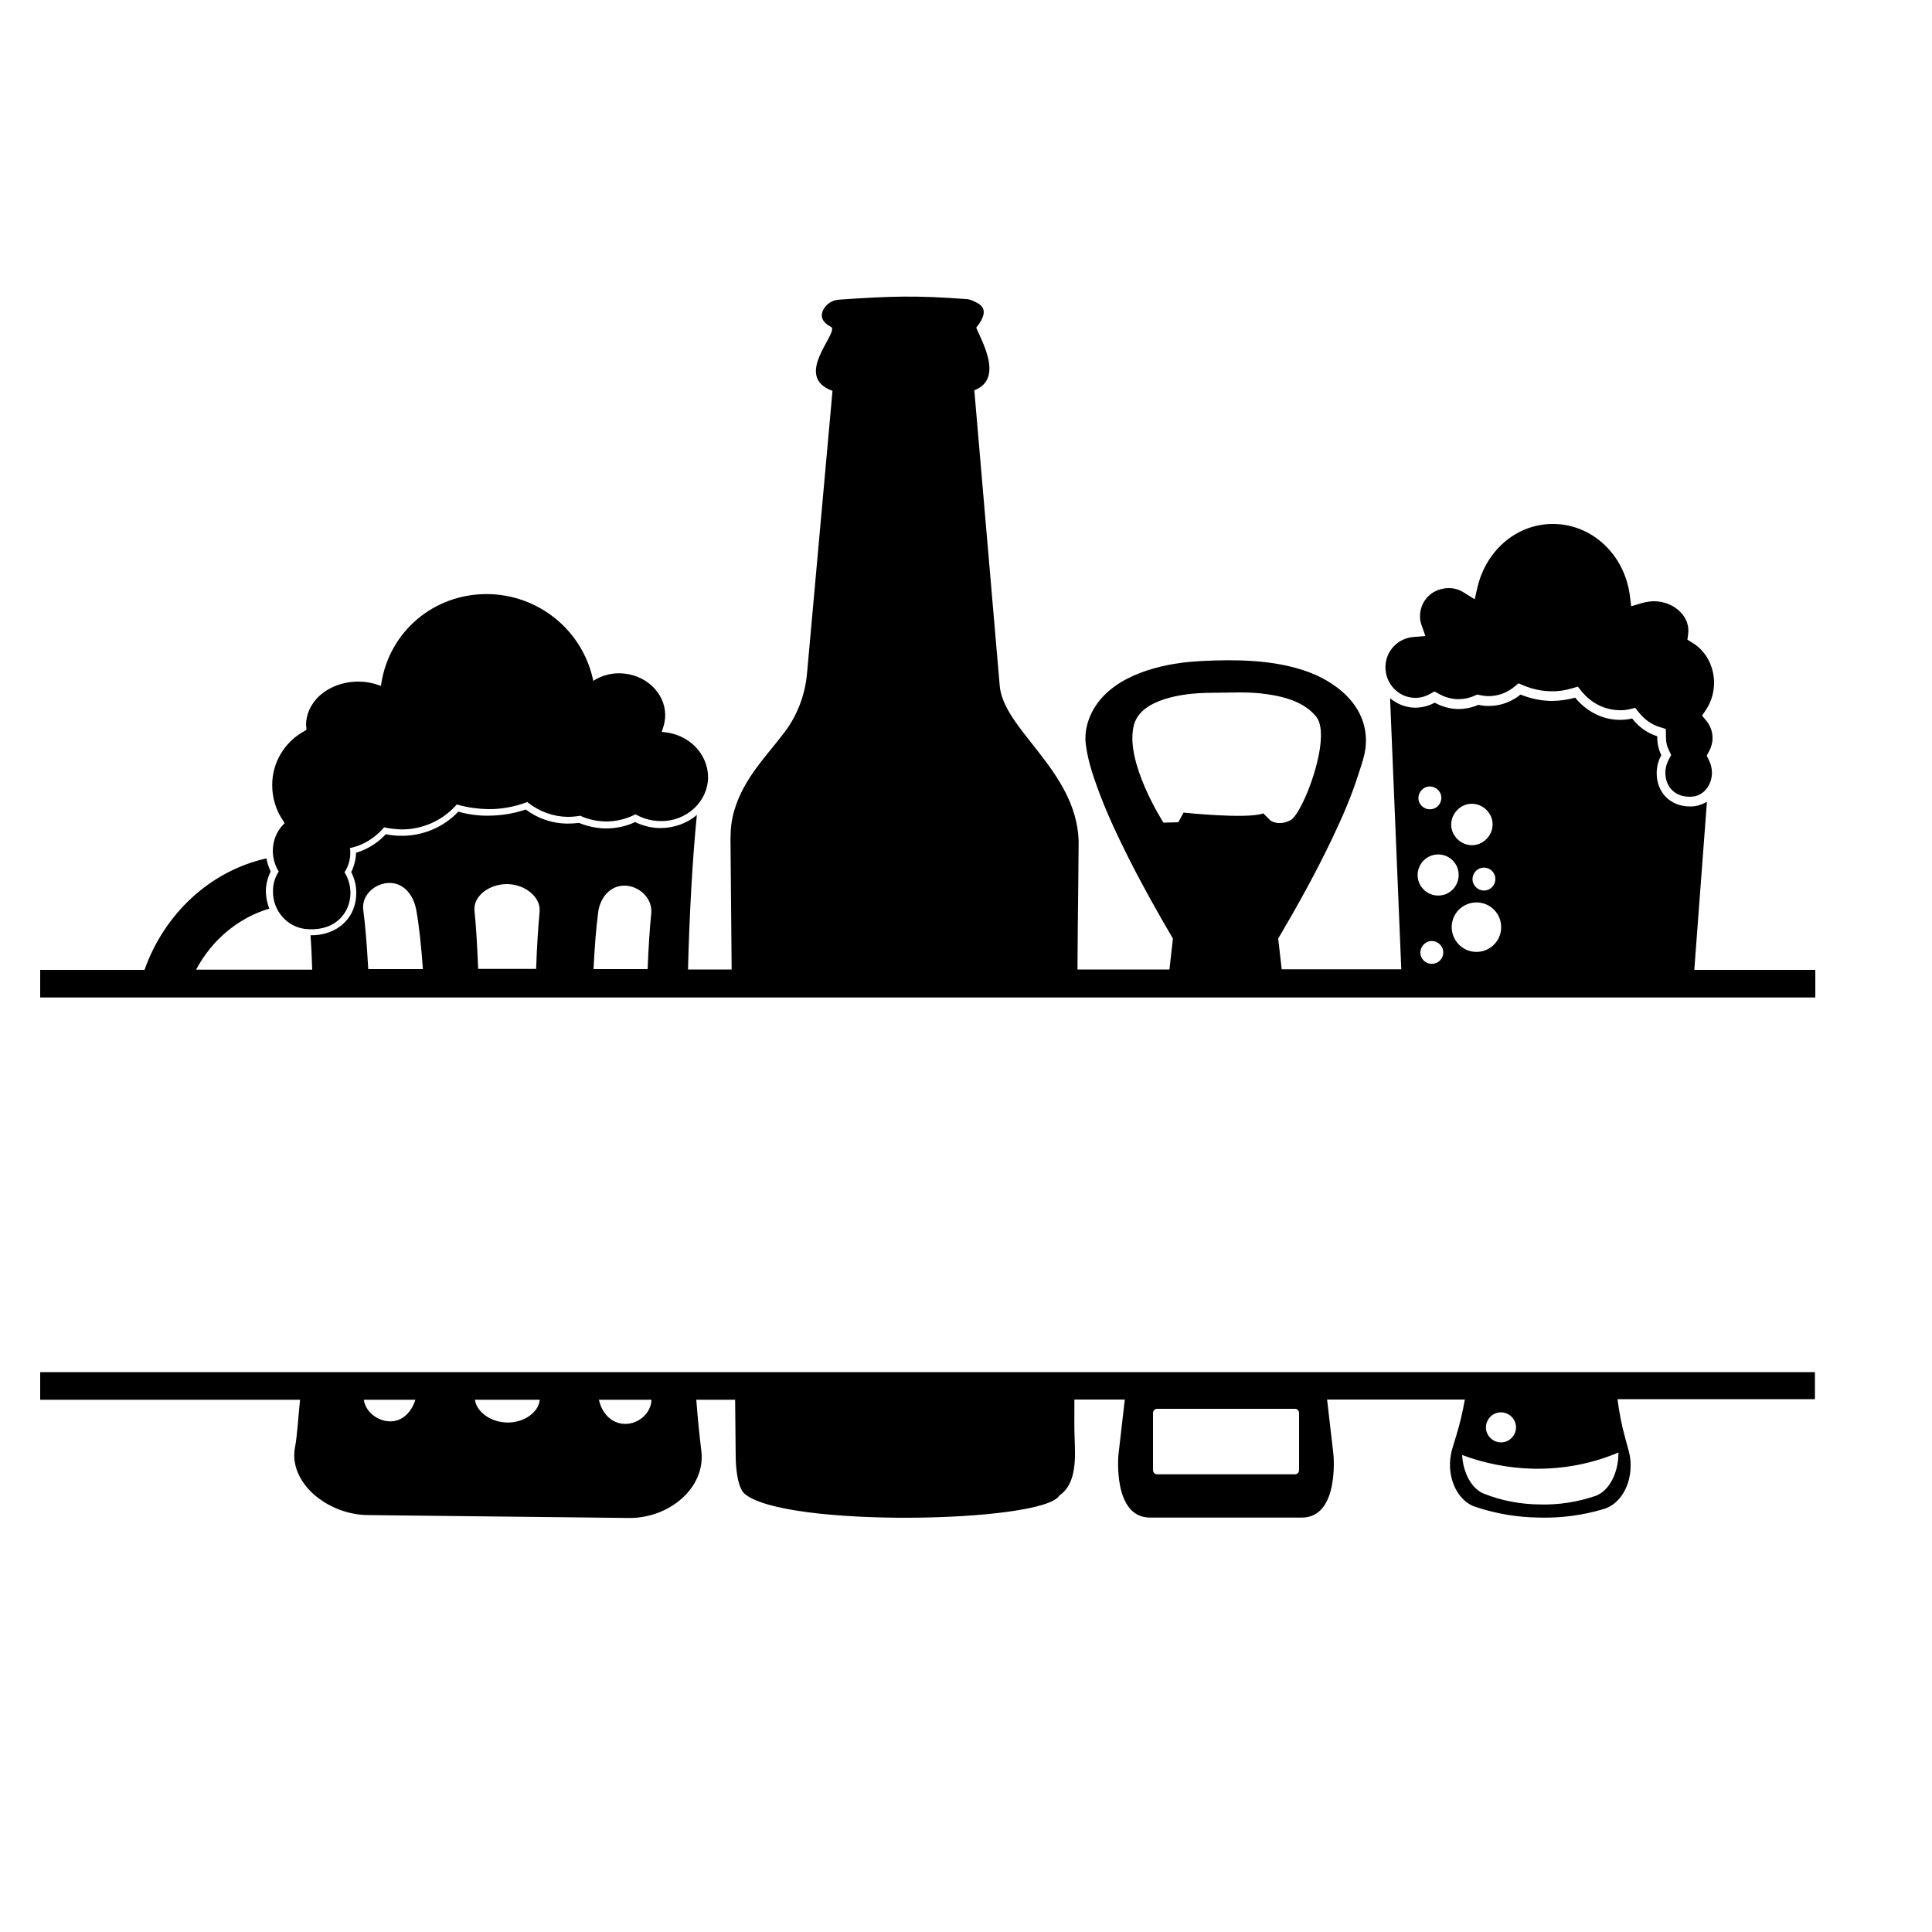 <?xml version="1.0" encoding="utf-8"?>
<!-- Generator: Adobe Illustrator 23.0.1, SVG Export Plug-In . SVG Version: 6.00 Build 0)  -->
<svg version="1.1" id="Layer_1" xmlns="http://www.w3.org/2000/svg" xmlns:xlink="http://www.w3.org/1999/xlink" x="0px" y="0px"
	 width="1000px" height="1000px" viewBox="0 0 1000 1000" style="enable-background:new 0 0 1000 1000;" xml:space="preserve">
<g>
	<path d="M939.6,710.2H20.8v14.3h134.5c-0.8,7.8-1.6,19.6-2.5,24c-4,18.9,16.8,35.4,37.3,35.7l135.5,1.5
		c20.6,0.2,39.8-15.5,37.4-34.8c-0.9-7.2-1.8-16.1-2.6-26.4h20.1l0.3,29.9c0,0,0,14.3,4.4,18.6c20,17.9,155.2,15.3,163.2,1
		c9.3-6.3,8.1-20.6,7.8-30.3c-0.2-5.4-0.1-10.8-0.1-16.3c0-1,0-2,0-3h26.1l-3.3,28.6c0,0-3.1,32.5,16.4,32.5h78.5
		c19.5,0,16.4-32.5,16.4-32.5c0,0-2-17.1-3.3-28.6h71.3c-1.1,6.2-2.5,12.3-4.3,18.2l-2.1,6.9c-0.8,2.6-1.2,5.3-1.3,8
		c-0.2,10.5,5.2,19.8,13,22.4c10.8,3.6,22,5.5,33.3,5.6c11.3,0.3,22.6-1.2,33.5-4.5c7.9-2.4,13.6-11.5,13.7-22
		c0.1-2.8-0.3-5.4-1-8.1l-1.9-7c-1.8-6.4-3-13-3.9-19.7h102.2V710.2z M672.4,760.9c0,1.2-0.9,2.2-2.1,2.2h-71.4
		c-1.2,0-2.1-1-2.1-2.2v-29.5c0-1.2,0.9-2.2,2.1-2.2h71.4c1.2,0,2.1,1,2.1,2.2V760.9z M778,746.5c-4.2,0.6-8.2-2.4-8.8-6.6
		c-0.6-4.2,2.4-8.2,6.6-8.8c4.2-0.6,8.2,2.4,8.8,6.6C785.2,742,782.2,745.9,778,746.5z M837.7,752.3c-0.1,10.5-5,19.5-11.9,22
		c-9.5,3.2-19.2,4.7-29,4.4c-9.7-0.1-19.5-1.9-28.8-5.6c-6.2-2.5-10.7-10.6-11.2-20c11.2,4.2,23.6,6.8,36.8,7.1
		c16,0.3,31-2.8,44.1-8.4C837.7,752,837.7,752.1,837.7,752.3z M201.9,735.7c-6.5-0.1-12.7-4.9-13.6-11.2H215
		C213,730.8,208.5,735.7,201.9,735.7z M262.6,736.3c-8.3-0.1-15.8-5.2-16.8-11.8h33.6C278.7,731.2,271.1,736.4,262.6,736.3z
		 M323.5,737c-7.1-0.1-12-5.6-13.5-12.5h27.2C337,731.5,330.5,737.1,323.5,737z"/>
	<path d="M877,501.5l6.5-86.5c-2.1,1.2-4.2,2-6.5,2.3c-11.3,1.2-19.7-6.4-19.5-17.5c0.1-3.3,0.9-6.3,2.4-8.9
		c-1.3-2.7-2.1-5.7-2.1-8.9c0-0.3,0-0.6,0-0.9c-5.1-1.6-9.7-4.9-13-9.2c-2.1,0.5-4.4,0.7-6.6,0.7c-9.1-0.1-17.3-4.6-22.9-11.5
		c-3.9,1.1-8.1,1.7-12.4,1.7c-5.6-0.1-10.9-1.3-15.9-3.3c-4.6,3.8-10.5,6-16.8,5.9c-1.7,0-3.3-0.2-4.9-0.6
		c-3.3,1.4-6.9,2.2-10.6,2.2c-4.3-0.1-8.5-1.3-12.1-3.3c-3.1,1.7-6.6,2.6-10.3,2.6c-4.9-0.1-9.3-2-12.8-4.9l5.8,140.3h-61.9
		c-0.8-7-1.8-15.9-1.8-15.9c9.9-16.8,19.4-33.9,27.8-51.5c5.1-10.7,9.9-21.6,13.5-32.9c1.6-5,3.6-10.2,4-15.5
		c1.6-20.5-15.7-33.8-32.9-39.2c-16.5-5.2-34.3-5.4-51.4-4.6c-3.8,0.2-7.6,0.5-11.4,1c-18.2,2.5-40.5,9.9-47.6,29.2
		c-1.6,4.4-2.2,9.1-1.5,13.7c1,7.2,3.2,14.3,5.7,21.1c4.5,12.6,10.2,24.7,16.2,36.7c7.2,14.3,15,28.2,23.1,42l-1.8,16h-47.6
		c0-0.2,0-0.4,0-0.6c0.1-14.3,0.2-28.5,0.4-42.8c0.1-7.3,0.1-14.7,0.2-22c0-0.4,0-0.8,0-1.3c-1.3-36.6-39.6-57.7-40.9-80.8
		l-13.1-152.3c15.5-5.9,3.6-25.8,1-32.4c8-10,1.7-12.3-1.7-13.9c-1.1-0.5-2.4-0.9-3.6-0.9c-25.3-1.9-38.5-1.6-65.7,0.3
		c-3.4,0.2-6.5,2.1-8.1,5.1c-1.5,2.8-1.5,6.3,4.3,9.2c2.7,4-20,25.6,0.4,32.9l-13.2,146.4c-1,10.9-4.9,21.3-11.4,30
		c-9.2,12.3-21.4,24-26.3,41c-1.4,4.7-1.9,9.6-1.9,14.6l0.6,67.5h-22.6c0.8-29.4,2.3-57.1,4.6-80c-5,4.3-11.7,6.8-19,6.8
		c-4.5,0-9-1.2-13-3.1c-4.8,2.3-9.9,3.3-15.3,3.3c-4.8-0.1-9.4-1.1-13.8-2.9c-2.1,0.3-4.1,0.4-6.1,0.4c-7.7-0.1-15.1-2.6-21.4-7.3
		c-6.4,2.2-13.1,3.2-19.9,3.2c-5.1,0-10.1-0.7-15-2.1c-7.6,8.1-18.5,12.7-29.8,12.5c-2.5,0-5.2-0.3-7.7-0.8
		c-4.2,4.5-9.5,7.8-15.4,9.6c-0.1,3.4-1,6.9-2.5,10c1.7,3.3,2.6,6.9,2.6,10.6c0.1,6.3-2.3,12.1-6.7,16.1c-4.3,4-10.4,6.1-17,6
		c0.4,5,0.7,11,0.9,17.8h-60.1c8.1-15.3,21.7-26.8,37.9-31.6c-1.1-2.7-1.7-5.7-1.8-8.8c0-3.6,0.9-7.2,2.5-10.4
		c-1-2.2-1.8-4.4-2.2-6.8c-29.1,6.5-52.8,28.6-63.1,57.7H20.8v14.3h918.8v-14.3H877z M737.8,488.1c2.7-1.9,6.4-1.1,8.2,1.6
		c1.9,2.7,1.1,6.4-1.6,8.2s-6.4,1.1-8.2-1.6C734.3,493.7,735.1,490,737.8,488.1z M764,492.7c-7.1-0.1-12.7-6-12.6-13
		c0.1-7.1,5.9-12.7,13-12.6c7.1,0.1,12.7,5.9,12.6,13C776.9,487.2,771.1,492.8,764,492.7z M771.4,459.9c-2.7,1.9-6.4,1.1-8.2-1.6
		c-1.9-2.7-1.1-6.4,1.6-8.2c2.7-1.9,6.4-1.1,8.2,1.6C774.8,454.4,774.1,458.1,771.4,459.9z M755.9,417.9c4.8-3.4,11.5-2,14.8,2.9
		c3.4,4.8,2,11.5-2.9,14.8c-4.8,3.4-11.5,2-14.8-2.9C749.6,427.9,751,421.3,755.9,417.9z M736.8,408.1c2.7-1.9,6.4-1.1,8.2,1.6
		c1.9,2.7,1.1,6.4-1.6,8.2s-6.4,1.1-8.2-1.6C733.3,413.7,734.1,410,736.8,408.1z M737.4,444.9c4.4-3.9,11.2-3.4,15,1
		c3.9,4.4,3.3,11.2-1,15c-4.4,3.9-11.2,3.4-15-1C732.5,455.5,733,448.8,737.4,444.9z M602.2,425.8c0,0-20.3-31.5-15.3-50.5
		c2-7.5,9.2-11.2,15.5-13.3c7.7-2.5,15.8-3.3,23.8-3.4c10.1,0,20.2-0.8,30.2,0.8c8,1.2,16.9,3.5,23.1,9.6c0.7,0.7,1.3,1.4,1.9,2.1
		c8.1,10.7-7.1,50.1-13.4,53.4c-6.2,3.3-10.4,0.2-10.4,0.2l-3.7-3.7c-8.3,3.1-41.3-0.4-41.3-0.4l-2.7,5L602.2,425.8z M323.3,458.4
		c7.6,0.1,14.5,6.6,13.8,14.3c-0.8,7.3-1.4,17.3-1.9,28.9h-28c0.6-11.8,1.4-21.9,2.4-29.3C310.5,464.7,315.8,458.3,323.3,458.4z
		 M262.4,457.6c9.3,0.1,17.6,6.6,16.9,14.3c-0.7,7.5-1.4,17.7-1.8,29.6h-30c-0.5-12.1-1.1-22.4-1.9-30
		C244.8,463.8,253.2,457.6,262.4,457.6z M188,470.9c-0.9-7.7,6.2-13.9,13.7-13.9c7.6,0.1,12.5,6.6,13.8,14.3
		c1.4,7.7,2.5,18.1,3.4,30.3h-28.3C189.9,489.3,189.1,478.8,188,470.9z M717.1,345.2c0.1-8.2,6.3-14.8,14.5-15.5l6.2-0.5l-2.1-5.9
		c-0.5-1.4-0.8-3.1-0.7-4.7c0.1-3.8,1.6-7.4,4.4-10.1c2.8-2.7,6.6-4.1,10.6-4.1c2.7,0,5.4,0.8,7.7,2.3l5.6,3.5l1.5-6.5
		c4.7-19.5,21-32.9,39.7-32.5c19.8,0.4,36.3,15.9,39.1,37l0.7,5.6l5.4-1.6c2.4-0.7,4.5-1,6.7-1c5.1,0.1,10,2.1,13.3,5.5
		c2.8,2.8,4.3,6.4,4.2,10.1c0,0.3,0,0.5-0.1,0.8c0,0.1,0,0.2,0,0.4l-0.4,3.1l2.6,1.6c7,4.2,11.3,12.3,11.2,21.1
		c-0.1,5-1.6,9.7-4.2,13.6l-2,3l2.3,2.8c2,2.5,3.2,5.7,3.1,9v0c0,2.3-0.7,4.6-1.8,6.7l-1.2,2.2l1.1,2.3c1.1,2.1,1.6,4.4,1.6,6.7
		c-0.1,6.4-4.3,11.6-9.9,12.2c-4.1,0.4-7.8-0.6-10.4-3c-2.5-2.3-3.9-5.7-3.8-9.6c0-2.3,0.7-4.6,1.8-6.7l1.2-2.2l-1.1-2.3
		c-1.1-2.1-1.6-4.4-1.6-6.8l0-0.1c0,0,0,0.1,0,0.1c0,0,0,0,0,0c0-0.3,0-0.7,0-1l-0.1-3.4l-3.2-1c-4.2-1.3-7.8-3.9-10.7-7.5l-1.9-2.4
		l-3,0.7c-1.7,0.4-3.5,0.6-5.4,0.5c-7.5-0.2-14.3-3.6-19.3-9.7l-2-2.5l-3.1,0.9c-3.6,1.1-7.3,1.6-10.9,1.5c-4.8-0.1-9.5-1.1-14.1-3
		l-2.6-1.1l-2.2,1.8c-4.1,3.3-8.8,4.9-13.7,4.8c-1.2,0-2.5-0.2-4-0.5l-1.5-0.3l-1.4,0.6c-2.6,1.2-5.5,1.8-8.5,1.8
		c-3.5-0.1-6.8-1-9.8-2.7l-2.4-1.3l-2.4,1.3c-2.3,1.3-5,2.1-7.8,2C723.9,361.1,717,353.9,717.1,345.2z M146.7,425
		c-3.8-5.4-5.8-11.9-5.8-18.5c-0.1-11.8,6.4-22.6,17-28.3l0.7-0.4l0-0.7c0-0.4,0-0.7-0.1-1c0-0.2-0.1-0.5-0.1-0.8
		c0-5.5,2.4-10.8,6.7-14.9c5.2-4.9,12.8-7.7,20.7-7.6c3.3,0,6.7,0.6,9.9,1.7l1.5,0.5l0.2-1.5c4.3-26.7,27.1-46,54.4-46
		c0.2,0,0.4,0,0.6,0c26,0.3,48.3,18.1,54.3,43.2l0.4,1.7l1.5-0.9c3.6-2,8-3.1,12.2-3c13,0.2,23.5,9.9,23.5,21.7
		c0,2.2-0.4,4.6-1.3,7.1l-0.5,1.5l1.6,0.2c12.7,1.3,22.3,11.3,22.4,23.2c0,6.1-2.6,11.8-7.1,16.1c-4.7,4.4-10.9,6.8-17.5,6.7
		c-4.4-0.1-8.6-1.1-12.4-3.2l-0.6-0.3l-0.6,0.3c-4.7,2.3-9.7,3.4-14.7,3.4c-4.5-0.1-8.9-1-12.9-2.8l-0.4-0.2l-0.4,0.1
		c-1.8,0.3-3.8,0.5-6.1,0.5c-7.2-0.1-14.4-2.6-20.3-7.2l-0.6-0.5l-0.7,0.3c-6.3,2.3-13,3.5-19.7,3.4c-5.1-0.1-10.2-0.8-15.3-2.2
		l-0.8-0.2l-0.5,0.6c-7.2,7.9-17.5,12.4-28.2,12.3c-2.8-0.1-5.5-0.4-8.1-0.9l-0.8-0.2l-0.5,0.6c-4.4,5-10,8.4-16,9.9l-1.2,0.3
		l0.2,1.1c0,0.1,0,0.4,0,0.7l0,0.1l0,0.1c0.1,3.4-0.8,6.9-2.6,9.9l-0.4,0.6l0.4,0.6c1.7,2.9,2.6,6.4,2.7,9.9
		c0,5.8-2.3,10.9-6.4,14.4c-4.4,3.7-10.5,5.2-17.2,4.4c-9.4-1.2-16.5-9.5-16.5-19.2c-0.1-3.5,0.8-6.9,2.6-9.9l0.4-0.6l-0.4-0.6
		c-1.7-2.9-2.6-6.4-2.7-9.9c0-5.3,1.9-10.2,5.4-13.8l0.7-0.7L146.7,425z"/>
</g>
</svg>
